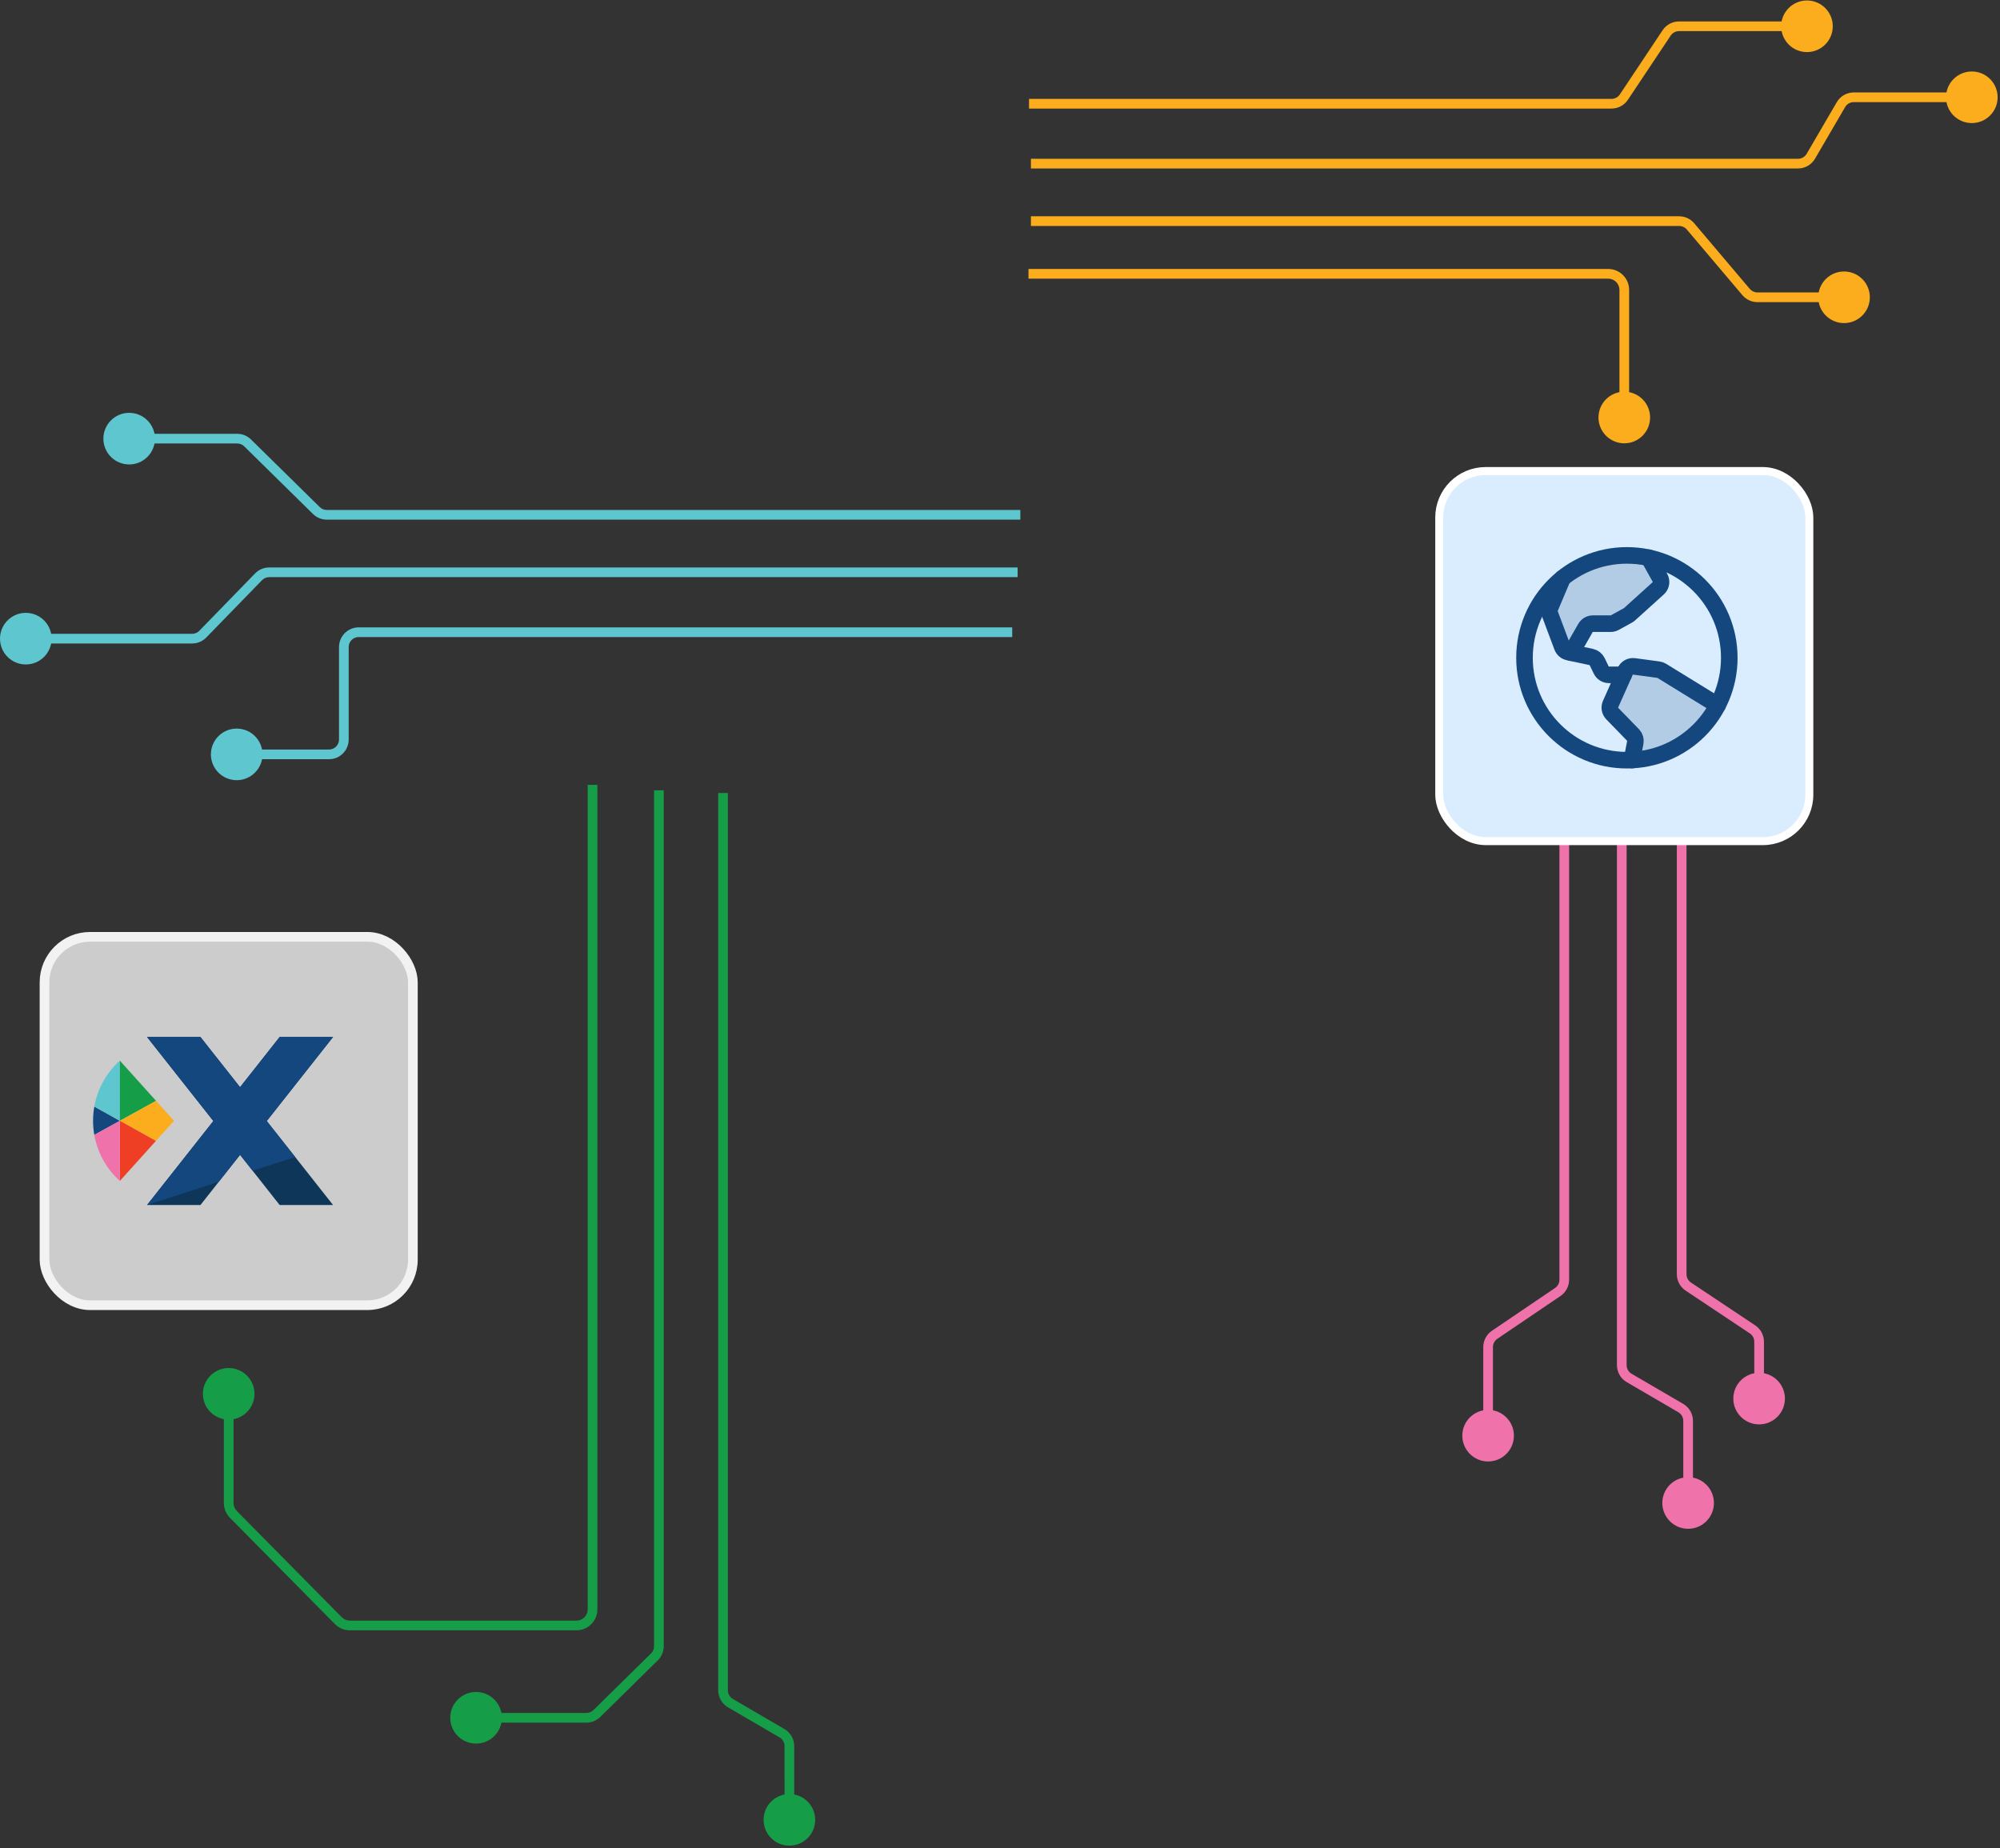 <svg xmlns="http://www.w3.org/2000/svg" width="620" height="573" viewBox="0 0 620 573" fill="none"><rect x="0" y="0" width="620" height="573" fill="#333333" stroke="none"/><path d="M83.454 177.414L83.454 175.914L83.454 175.914L83.454 177.414ZM8 189.983C3.581 189.983 -0 193.565 -0 197.983C-0 202.401 3.581 205.983 8 205.983C12.418 205.983 16 202.401 16 197.983C16 193.565 12.418 189.983 8 189.983ZM59.567 197.983L59.567 196.483H59.567L59.567 197.983ZM62.866 196.589L61.791 195.543L61.791 195.543L62.866 196.589ZM80.155 178.807L81.23 179.853L81.23 179.853L80.155 178.807ZM83.454 178.914L315.465 178.914L315.465 175.914L83.454 175.914L83.454 178.914ZM8 199.483L59.567 199.483L59.567 196.483L8 196.483L8 199.483ZM63.941 197.635L81.23 179.853L79.079 177.762L61.791 195.543L63.941 197.635ZM59.567 199.483C61.215 199.483 62.793 198.816 63.941 197.635L61.791 195.543C61.207 196.144 60.404 196.483 59.567 196.483L59.567 199.483ZM83.454 175.914C81.806 175.914 80.228 176.58 79.079 177.762L81.23 179.853C81.814 179.252 82.616 178.914 83.454 178.914L83.454 175.914Z" fill="#5DC6CF"></path><path d="M101.303 159.591L101.303 161.091L101.303 161.091L101.303 159.591ZM40.046 127.979C35.627 127.979 32.046 131.561 32.046 135.979C32.046 140.398 35.627 143.979 40.046 143.979C44.464 143.979 48.046 140.398 48.046 135.979C48.046 131.561 44.464 127.979 40.046 127.979ZM73.535 135.979L73.535 134.479H73.535L73.535 135.979ZM76.762 137.301L77.814 136.232L77.814 136.232L76.762 137.301ZM98.076 158.27L97.024 159.339L97.024 159.339L98.076 158.27ZM101.303 161.091L316.304 161.091L316.304 158.091L101.303 158.091L101.303 161.091ZM40.046 137.479L73.535 137.479L73.535 134.479L40.046 134.479L40.046 137.479ZM75.71 138.37L97.024 159.339L99.128 157.2L77.814 136.232L75.71 138.37ZM73.535 137.479C74.349 137.479 75.13 137.799 75.71 138.37L77.814 136.232C76.673 135.109 75.136 134.479 73.535 134.479L73.535 137.479ZM101.303 158.091C100.489 158.091 99.708 157.771 99.128 157.2L97.024 159.339C98.165 160.462 99.702 161.091 101.303 161.091L101.303 158.091Z" fill="#5DC6CF"></path><path d="M73.379 241.857C68.96 241.857 65.379 238.275 65.379 233.857C65.379 229.439 68.96 225.857 73.379 225.857C77.797 225.857 81.379 229.439 81.379 233.857C81.379 238.275 77.797 241.857 73.379 241.857ZM106.594 229.255L108.094 229.255L108.094 229.255L106.594 229.255ZM106.595 200.585L105.095 200.585L105.095 200.585L106.595 200.585ZM111.196 194.483L313.786 194.483L313.786 197.483L111.196 197.483L111.196 194.483ZM73.379 232.357L101.993 232.357L101.993 235.357L73.379 235.357L73.379 232.357ZM105.094 229.255L105.095 200.585L108.095 200.585L108.094 229.255L105.094 229.255ZM101.993 232.357C103.706 232.357 105.094 230.968 105.094 229.255L108.094 229.255C108.094 232.625 105.362 235.357 101.993 235.357L101.993 232.357ZM111.196 197.483C109.483 197.483 108.095 198.872 108.095 200.585L105.095 200.585C105.095 197.215 107.826 194.483 111.196 194.483L111.196 197.483Z" fill="#5DC6CF"></path><path d="M502.749 423.184L504.249 423.184L502.749 423.184ZM515.319 465.927C515.319 470.346 518.901 473.927 523.319 473.927C527.737 473.927 531.319 470.346 531.319 465.927C531.319 461.509 527.737 457.927 523.319 457.927C518.901 457.927 515.319 461.509 515.319 465.927ZM523.319 440.47L524.819 440.47L524.819 440.47L523.319 440.47ZM521.036 436.495L521.792 435.199L521.792 435.199L521.036 436.495ZM505.032 427.159L504.277 428.455L504.277 428.455L505.032 427.159ZM504.249 423.184L504.249 242.668L501.249 242.668L501.249 423.184L504.249 423.184ZM524.819 465.927L524.819 440.47L521.819 440.47L521.819 465.927L524.819 465.927ZM521.792 435.199L505.788 425.864L504.277 428.455L520.28 437.791L521.792 435.199ZM524.819 440.47C524.819 438.3 523.666 436.293 521.792 435.199L520.28 437.791C521.233 438.346 521.819 439.367 521.819 440.47L524.819 440.47ZM501.249 423.184C501.249 425.355 502.402 427.362 504.277 428.455L505.788 425.864C504.835 425.308 504.249 424.288 504.249 423.184L501.249 423.184Z" fill="#F072AB"></path><path d="M484.927 396.709L486.427 396.709V396.709L484.927 396.709ZM453.315 445.055C453.315 449.473 456.897 453.055 461.315 453.055C465.733 453.055 469.315 449.473 469.315 445.055C469.315 440.637 465.733 437.055 461.315 437.055C456.897 437.055 453.315 440.637 453.315 445.055ZM461.315 417.589L462.815 417.589V417.589L461.315 417.589ZM463.336 413.78L464.177 415.022L464.177 415.022L463.336 413.78ZM482.906 400.518L482.065 399.276L482.065 399.276L482.906 400.518ZM486.427 396.709L486.427 241.43L483.427 241.43L483.427 396.709L486.427 396.709ZM462.815 445.055L462.815 417.589L459.815 417.589L459.815 445.055L462.815 445.055ZM464.177 415.022L483.748 401.76L482.065 399.276L462.494 412.538L464.177 415.022ZM462.815 417.589C462.815 416.561 463.325 415.599 464.177 415.022L462.494 412.538C460.819 413.673 459.815 415.565 459.815 417.589L462.815 417.589ZM483.427 396.709C483.427 397.737 482.917 398.699 482.065 399.276L483.748 401.76C485.423 400.625 486.427 398.732 486.427 396.709L483.427 396.709Z" fill="#F072AB"></path><path d="M521.319 395.006L519.819 395.006V395.006L521.319 395.006ZM553.328 433.56C553.328 437.979 549.746 441.56 545.328 441.56C540.91 441.56 537.328 437.979 537.328 433.56C537.328 429.142 540.91 425.56 545.328 425.56C549.746 425.56 553.328 429.142 553.328 433.56ZM543.278 412.103L542.446 413.351L542.446 413.351L543.278 412.103ZM523.369 398.835L524.201 397.587L524.201 397.587L523.369 398.835ZM519.819 395.006L519.819 242.668L522.819 242.668L522.819 395.006L519.819 395.006ZM543.828 433.56L543.828 415.933L546.828 415.933L546.828 433.56L543.828 433.56ZM542.446 413.351L522.537 400.083L524.201 397.587L544.11 410.855L542.446 413.351ZM543.828 415.933C543.828 414.895 543.31 413.927 542.446 413.351L544.11 410.855C545.808 411.987 546.828 413.892 546.828 415.933L543.828 415.933ZM522.819 395.006C522.819 396.043 523.338 397.012 524.201 397.587L522.537 400.083C520.839 398.952 519.819 397.046 519.819 395.006L522.819 395.006Z" fill="#F072AB"></path><path d="M224.141 523.994L225.641 523.994L224.141 523.994ZM236.711 564.151C236.711 568.569 240.292 572.151 244.711 572.151C249.129 572.151 252.711 568.569 252.711 564.151C252.711 559.733 249.129 556.151 244.711 556.151C240.292 556.151 236.711 559.733 236.711 564.151ZM244.71 541.28L246.21 541.28L246.21 541.28L244.71 541.28ZM242.427 537.305L241.671 538.6L241.671 538.6L242.427 537.305ZM226.424 527.969L225.668 529.265L225.668 529.265L226.424 527.969ZM225.641 523.994L225.641 245.828L222.641 245.828L222.641 523.994L225.641 523.994ZM246.211 564.151L246.21 541.28L243.21 541.28L243.211 564.151L246.211 564.151ZM243.183 536.009L227.18 526.674L225.668 529.265L241.671 538.6L243.183 536.009ZM246.21 541.28C246.21 539.11 245.057 537.103 243.183 536.009L241.671 538.6C242.624 539.156 243.21 540.177 243.21 541.28L246.21 541.28ZM222.641 523.994C222.641 526.165 223.793 528.171 225.668 529.265L227.18 526.674C226.227 526.118 225.641 525.098 225.641 523.994L222.641 523.994Z" fill="#169D48"></path><path d="M204.259 510.336L202.759 510.336L204.259 510.336ZM155.579 532.51C155.579 536.928 151.997 540.51 147.579 540.51C143.161 540.51 139.579 536.928 139.579 532.51C139.579 528.092 143.161 524.51 147.579 524.51C151.997 524.51 155.579 528.092 155.579 532.51ZM185.033 531.188L186.085 532.257L186.085 532.257L185.033 531.188ZM202.885 513.615L201.833 512.546L201.833 512.546L202.885 513.615ZM202.759 510.336L202.759 244.989L205.759 244.989L205.759 510.336L202.759 510.336ZM147.579 531.01L181.805 531.01L181.805 534.01L147.579 534.01L147.579 531.01ZM183.981 530.119L201.833 512.546L203.938 514.684L186.085 532.257L183.981 530.119ZM181.805 531.01C182.619 531.01 183.4 530.69 183.981 530.119L186.085 532.257C184.944 533.38 183.406 534.01 181.805 534.01L181.805 531.01ZM205.759 510.336C205.759 511.971 205.103 513.537 203.938 514.684L201.833 512.546C202.425 511.963 202.759 511.167 202.759 510.336L205.759 510.336Z" fill="#169D48"></path><path d="M70.894 424.09C66.475 424.09 62.894 427.672 62.894 432.09C62.894 436.508 66.475 440.09 70.894 440.09C75.312 440.09 78.894 436.508 78.894 432.09C78.894 427.672 75.312 424.09 70.894 424.09ZM70.894 465.939L72.394 465.939L70.894 465.939ZM72.337 469.454L71.27 470.508L72.337 469.454ZM104.899 502.41L103.832 503.464L104.899 502.41ZM185.189 498.896L185.189 243.31L182.189 243.31L182.189 498.896L185.189 498.896ZM69.394 432.09L69.394 465.939L72.394 465.939L72.394 432.09L69.394 432.09ZM71.27 470.508L103.832 503.464L105.966 501.356L73.404 468.399L71.27 470.508ZM108.456 505.396L136.755 505.396L136.755 502.396L108.456 502.396L108.456 505.396ZM136.755 505.396L178.689 505.396L178.689 502.396L136.755 502.396L136.755 505.396ZM69.394 465.939C69.394 467.65 70.068 469.291 71.27 470.508L73.404 468.399C72.757 467.744 72.394 466.86 72.394 465.939L69.394 465.939ZM182.189 498.896C182.189 500.829 180.622 502.396 178.689 502.396L178.689 505.396C182.279 505.396 185.189 502.485 185.189 498.896L182.189 498.896ZM103.832 503.464C105.053 504.7 106.718 505.396 108.456 505.396L108.456 502.396C107.52 502.396 106.624 502.021 105.966 501.356L103.832 503.464Z" fill="#169D48"></path><path d="M557.385 50.725L557.385 52.225L557.385 52.225L557.385 50.725ZM611.263 38.155C615.682 38.155 619.263 34.574 619.263 30.155C619.263 25.737 615.682 22.155 611.263 22.155C606.845 22.155 603.263 25.737 603.263 30.155C603.263 34.574 606.845 38.155 611.263 38.155ZM574.67 30.155L574.67 31.655L574.67 31.655L574.67 30.155ZM570.695 32.438L569.399 31.683L569.399 31.683L570.695 32.438ZM561.36 48.442L562.655 49.197L562.655 49.197L561.36 48.442ZM557.385 49.225L319.59 49.225L319.59 52.225L557.385 52.225L557.385 49.225ZM611.263 28.655L574.67 28.655L574.67 31.655L611.263 31.655L611.263 28.655ZM569.399 31.683L560.064 47.686L562.655 49.197L571.991 33.194L569.399 31.683ZM574.67 28.655C572.5 28.655 570.493 29.808 569.399 31.683L571.991 33.194C572.547 32.241 573.567 31.655 574.67 31.655L574.67 28.655ZM557.385 52.225C559.555 52.225 561.562 51.072 562.655 49.197L560.064 47.686C559.508 48.639 558.488 49.225 557.385 49.225L557.385 52.225Z" fill="#FBAD1D"></path><path d="M520.538 68.547L520.538 67.047H520.538L520.538 68.547ZM571.653 100.159C576.071 100.159 579.653 96.577 579.653 92.159C579.653 87.74 576.071 84.159 571.653 84.159C567.235 84.159 563.653 87.74 563.653 92.159C563.653 96.577 567.235 100.159 571.653 100.159ZM544.803 92.159L544.803 93.659L544.803 93.659L544.803 92.159ZM541.292 90.531L542.436 89.562L542.436 89.562L541.292 90.531ZM524.049 70.174L522.904 71.144L522.904 71.144L524.049 70.174ZM520.538 67.047L319.59 67.047L319.59 70.047L520.538 70.047L520.538 67.047ZM571.653 90.659L544.803 90.659L544.803 93.659L571.653 93.659L571.653 90.659ZM542.436 89.562L525.194 69.205L522.904 71.144L540.147 91.501L542.436 89.562ZM544.803 90.659C543.891 90.659 543.026 90.257 542.436 89.562L540.147 91.501C541.307 92.869 543.01 93.659 544.803 93.659L544.803 90.659ZM520.538 70.047C521.449 70.047 522.315 70.448 522.904 71.144L525.194 69.205C524.034 67.836 522.331 67.047 520.538 67.047L520.538 70.047Z" fill="#FBAD1D"></path><path d="M499.57 32.155L499.57 33.655H499.57L499.57 32.155ZM560.159 0.146C564.577 0.146 568.159 3.727 568.159 8.146C568.159 12.564 564.577 16.146 560.159 16.146C555.741 16.146 552.159 12.564 552.159 8.146C552.159 3.727 555.741 0.146 560.159 0.146ZM520.496 8.146L520.496 6.646L520.496 6.646L520.496 8.146ZM516.667 10.196L517.915 11.027L517.915 11.027L516.667 10.196ZM503.399 30.105L502.151 29.273L502.151 29.273L503.399 30.105ZM499.57 33.655L318.998 33.655L318.998 30.655L499.57 30.655L499.57 33.655ZM560.159 9.646L520.496 9.646L520.496 6.646L560.159 6.646L560.159 9.646ZM517.915 11.027L504.647 30.937L502.151 29.273L515.419 9.364L517.915 11.027ZM520.496 9.646C519.459 9.646 518.49 10.164 517.915 11.027L515.419 9.364C516.55 7.666 518.456 6.646 520.496 6.646L520.496 9.646ZM499.57 30.655C500.607 30.655 501.575 30.136 502.151 29.273L504.647 30.937C503.516 32.635 501.61 33.655 499.57 33.655L499.57 30.655Z" fill="#FBAD1D"></path><path d="M503.529 137.425C507.947 137.425 511.529 133.843 511.529 129.425C511.529 125.007 507.947 121.425 503.529 121.425C499.111 121.425 495.529 125.007 495.529 129.425C495.529 133.843 499.111 137.425 503.529 137.425ZM503.529 89.88L505.029 89.88L503.529 89.88ZM498.529 84.88L498.529 86.38L498.529 84.88ZM505.029 129.425L505.029 89.88L502.029 89.88L502.029 129.425L505.029 129.425ZM498.529 83.38L318.831 83.38L318.831 86.38L498.529 86.38L498.529 83.38ZM505.029 89.88C505.029 86.291 502.119 83.38 498.529 83.38L498.529 86.38C500.462 86.38 502.029 87.948 502.029 89.88L505.029 89.88Z" fill="#FBAD1D"></path><rect x="13.794" y="290.413" width="114.199" height="114.199" rx="14.127" fill="#FEFEFE" fill-opacity="0.75" stroke="#F2F2F2" stroke-width="3"></rect><path fill-rule="evenodd" clip-rule="evenodd" d="M66.14 347.512L45.58 321.462H62.132L74.416 337.025L86.7 321.462H103.252L82.692 347.512L103.252 373.562H86.7L74.416 357.998L62.132 373.562H45.58L66.14 347.512Z" fill="#0D3659"></path><path fill-rule="evenodd" clip-rule="evenodd" d="M45.581 373.562L66.14 347.512L45.581 321.461H62.133L74.417 337.026L86.701 321.461H103.253L82.693 347.512L91.499 358.669L78.32 362.943L74.417 357.998L67.828 366.346L45.581 373.562Z" fill="#14477E"></path><path fill-rule="evenodd" clip-rule="evenodd" d="M29.23 351.817C28.977 350.385 28.847 348.923 28.847 347.448C28.847 345.956 28.98 344.48 29.238 343.034L37.155 347.448L29.23 351.817Z" fill="#14477E"></path><path fill-rule="evenodd" clip-rule="evenodd" d="M29.239 343.032C30.213 337.579 32.974 332.556 37.152 328.795L37.155 328.799V347.445L29.239 343.032Z" fill="#5DC6CF"></path><path fill-rule="evenodd" clip-rule="evenodd" d="M37.155 328.798L48.375 341.258L37.155 347.444V328.798Z" fill="#169D48"></path><path fill-rule="evenodd" clip-rule="evenodd" d="M48.375 341.261L53.944 347.447L48.333 353.679L37.155 347.447L48.375 341.261Z" fill="#FBAD1D"></path><path fill-rule="evenodd" clip-rule="evenodd" d="M48.333 353.679L37.155 366.094V347.448L48.333 353.679Z" fill="#EE3E23"></path><path fill-rule="evenodd" clip-rule="evenodd" d="M37.156 366.094L37.152 366.098C32.963 362.326 30.199 357.286 29.231 351.817L37.156 347.448V366.094Z" fill="#F072AB"></path><rect x="446.165" y="146.023" width="114.728" height="114.728" rx="14.391" fill="#DAEDFF" stroke="white" stroke-width="2.472"></rect><g clip-path="url(#clip0_60_438)"><path opacity="0.2" d="M515.151 207.968C514.836 207.776 514.485 207.651 514.12 207.601L506.575 206.583C506.008 206.506 505.432 206.615 504.932 206.893C504.432 207.172 504.037 207.604 503.804 208.127L499.274 218.29C499.063 218.763 498.996 219.288 499.081 219.799C499.166 220.309 499.398 220.784 499.75 221.164L506.277 227.886C506.56 228.19 506.767 228.556 506.882 228.956C506.997 229.355 507.016 229.776 506.938 230.184L505.89 235.619C511.419 235.35 516.782 233.64 521.446 230.658C526.109 227.676 529.912 223.527 532.477 218.621L515.151 207.968Z" fill="#14477E"></path><path d="M504.335 235.656C521.866 235.656 536.077 221.444 536.077 203.914C536.077 186.384 521.866 172.173 504.335 172.173C486.805 172.173 472.594 186.384 472.594 203.914C472.594 221.444 486.805 235.656 504.335 235.656Z" stroke="#14477E" stroke-width="5.139" stroke-linecap="round" stroke-linejoin="round"></path><path d="M487.103 202.345L491.507 194.655C491.74 194.252 492.074 193.918 492.477 193.686C492.88 193.453 493.337 193.331 493.802 193.332H499.327C499.774 193.333 500.213 193.219 500.603 193.002L504.667 190.766C504.845 190.67 505.011 190.551 505.159 190.413L514.06 182.368C514.503 181.965 514.796 181.424 514.892 180.833C514.987 180.242 514.879 179.636 514.586 179.115L511.114 172.895" stroke="#14477E" stroke-width="5.139" stroke-linecap="round" stroke-linejoin="round"></path><path d="M484.423 179.191L480.528 188.399C480.265 189.022 480.25 189.723 480.488 190.356L484.29 200.497C484.447 200.911 484.704 201.28 485.04 201.569C485.376 201.858 485.778 202.058 486.211 202.15L493.297 203.675C493.69 203.759 494.059 203.932 494.375 204.18C494.691 204.428 494.947 204.745 495.122 205.106L496.379 207.708C496.595 208.155 496.934 208.532 497.355 208.796C497.776 209.06 498.262 209.2 498.759 209.2H503.322" stroke="#14477E" stroke-width="5.139" stroke-linecap="round" stroke-linejoin="round"></path><path opacity="0.2" d="M487.101 202.347L491.505 194.656C491.737 194.254 492.072 193.919 492.475 193.687C492.878 193.455 493.335 193.333 493.8 193.334H499.325C499.771 193.334 500.211 193.221 500.601 193.003L504.664 190.768C504.843 190.672 505.009 190.553 505.157 190.414L514.058 182.37C514.501 181.967 514.794 181.426 514.889 180.835C514.985 180.244 514.877 179.638 514.584 179.116L511.112 172.897C508.885 172.414 506.613 172.172 504.334 172.173C497.088 172.162 490.059 174.64 484.423 179.192L480.528 188.4C480.265 189.024 480.25 189.724 480.488 190.358L484.29 200.499C484.447 200.913 484.704 201.281 485.04 201.57C485.376 201.859 485.778 202.059 486.211 202.152L487.101 202.347Z" fill="#14477E"></path><path d="M532.47 218.621L515.151 207.968C514.836 207.776 514.485 207.651 514.12 207.601L506.575 206.583C506.008 206.506 505.432 206.615 504.932 206.893C504.432 207.172 504.037 207.604 503.804 208.127L499.274 218.29C499.063 218.763 498.996 219.288 499.081 219.799C499.166 220.309 499.398 220.784 499.75 221.164L506.277 227.886C506.56 228.19 506.767 228.556 506.882 228.956C506.997 229.355 507.016 229.776 506.938 230.184L505.89 235.619" stroke="#14477E" stroke-width="5.139" stroke-linecap="round" stroke-linejoin="round"></path></g><defs><clipPath id="clip0_60_438"><rect width="84.644" height="84.644" fill="white" transform="translate(462.014 161.592)"></rect></clipPath></defs></svg>